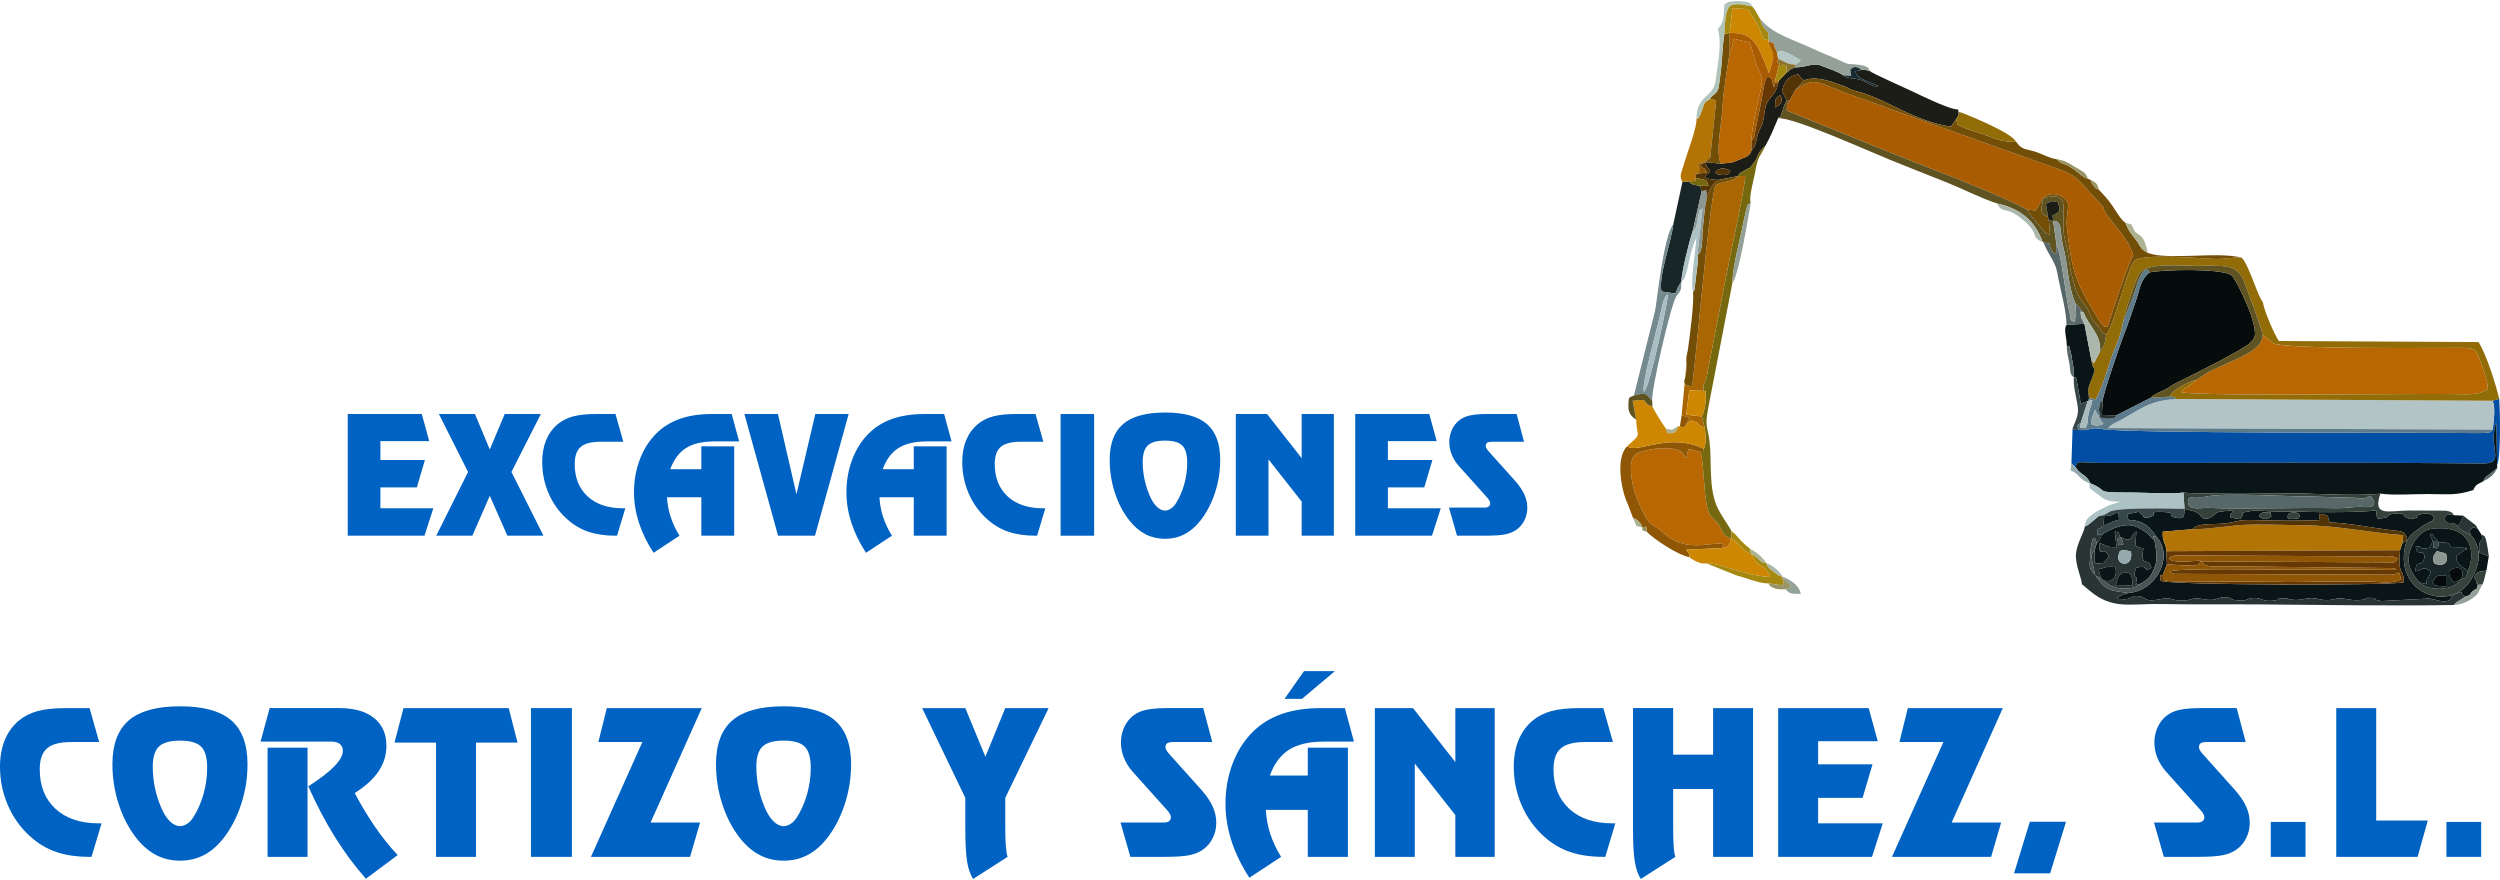 <?xml version="1.0" encoding="UTF-8"?>
<!DOCTYPE svg PUBLIC "-//W3C//DTD SVG 1.1//EN" "http://www.w3.org/Graphics/SVG/1.1/DTD/svg11.dtd">
<!-- Creator: CorelDRAW X8 -->
<svg xmlns="http://www.w3.org/2000/svg" xml:space="preserve" width="250px" height="88px" version="1.1" style="shape-rendering:geometricPrecision; text-rendering:geometricPrecision; image-rendering:optimizeQuality; fill-rule:evenodd; clip-rule:evenodd"
viewBox="0 0 3121018 1095930"
 xmlns:xlink="http://www.w3.org/1999/xlink">
 <defs>
  <style type="text/css">
   <![CDATA[
    .fil2 {fill:#014EA4}
    .fil1 {fill:#060C0B}
    .fil4 {fill:#091516}
    .fil36 {fill:#182B32}
    .fil18 {fill:#192627}
    .fil9 {fill:#1C1D17}
    .fil13 {fill:#283534}
    .fil14 {fill:#35423B}
    .fil25 {fill:#374749}
    .fil26 {fill:#495554}
    .fil24 {fill:#533406}
    .fil19 {fill:#586869}
    .fil16 {fill:#5E7B8C}
    .fil17 {fill:#605322}
    .fil10 {fill:#663904}
    .fil11 {fill:#724E07}
    .fil15 {fill:#75680E}
    .fil22 {fill:#758A8F}
    .fil38 {fill:#8C722F}
    .fil27 {fill:#8D9791}
    .fil12 {fill:#8E5605}
    .fil6 {fill:#916C07}
    .fil23 {fill:#93A199}
    .fil34 {fill:#95AAAE}
    .fil37 {fill:#989466}
    .fil29 {fill:#A58810}
    .fil30 {fill:#A7BEC4}
    .fil35 {fill:#A8BBBA}
    .fil0 {fill:#A95C02}
    .fil8 {fill:#AA6602}
    .fil31 {fill:#ACB7AC}
    .fil33 {fill:#ADB292}
    .fil21 {fill:#ADC2C5}
    .fil7 {fill:#B17405}
    .fil28 {fill:#B1C4BA}
    .fil5 {fill:#B2C4C6}
    .fil32 {fill:#B6C8C5}
    .fil3 {fill:#B86702}
    .fil20 {fill:#CD8702}
    .fil39 {fill:#0062C3;fill-rule:nonzero}
   ]]>
  </style>
 </defs>
 <g id="Capa_x0020_1">
  <g id="_2149927155120">
   <path class="fil0" d="M2240783 111426l-6616 12802c-4712,6473 -3021,2845 -3540,12564l112703 45644c48472,20043 144313,55043 186614,77479l11465 1757c456,-600 846,-1442 1134,-1961l2056 -3719c3648,-6827 6255,-13314 15464,-14812 7919,-1288 19097,2835 21696,11841 1291,4483 -2768,16650 -1452,28470 5399,48335 8732,66200 34049,107100 11651,18819 10476,17177 16584,18532 375,-709 24165,-76522 32322,-89895 -7444,-21963 -20811,-33127 -32712,-50009 -10255,-14542 4621,-838 -17577,-23899 -16194,-16823 -16163,-23850 -45342,-34477 -9550,-3477 -19556,-6988 -29014,-10206l-179784 -64203c-20075,-8122 -39707,-13690 -58179,-21092 -34326,-13764 -36947,-17858 -59871,-1916z"/>
   <path class="fil1" d="M2625126 498453l-1249 18222 18198 460 42673 -21770c4961,-5097 11107,-6922 17745,-10153 7901,-3845 7140,-4947 15683,-9122 14833,-7251 84657,-41728 92228,-50548l2101 -2730c295,-386 814,-1151 1053,-1473 8936,-12094 -22605,-76227 -28271,-79451 -14374,-8182 -82127,-6982 -101876,-3158 -12135,9862 -11788,21212 -17300,36424 -4491,12385 -8985,27369 -14535,40961 -3758,9202 -26723,76191 -26450,82338z"/>
   <path class="fil2" d="M3111661 498969c4344,8792 1028,26660 372,36020 -4326,4863 -63,2186 -8111,4080 -242,56 -8522,302 -9213,295 -79746,-965 -441414,677 -471667,-5238 -14433,-2821 -13556,2849 -28495,1274 -7392,-376 -2803,1389 -7097,-2004l-1488 43743 5568 5382c509,-10013 4505,-5975 30225,-5926 156933,316 319609,-1144 475367,796 32183,400 9610,-17370 17998,-46886 4414,-15514 -4448,11774 1274,-3666l1000 52054c4915,-9041 3736,-67326 2715,-82352 -4957,1480 -3669,1224 -8448,2428z"/>
   <path class="fil3" d="M2742394 472771l-10413 8291c-4336,2575 -6494,2196 -8652,7504 41462,4996 273131,1435 339180,2039 8059,73 17163,617 25127,-60 10634,-909 10820,-3066 18254,-5747 -263,-11335 -5340,-24155 -9255,-34778 -5754,-15602 -6193,-16932 -24822,-17065 -27446,-200 -220003,2080 -234153,-5856l-8802 -7237c-376,-334 -968,-828 -1312,-1130l-2737 -2291c1239,15489 -23976,26646 -36719,32410 -9697,4389 -16475,7494 -25786,11620 -8638,3831 -13041,8308 -19910,12300z"/>
   <path class="fil4" d="M2591530 582521c6473,9760 12851,7946 18216,19555l-1751 -705c28681,11329 1414,12055 55081,12213 17237,52 47406,2203 62678,21 16563,1743 43553,694 61284,547 20756,-172 41287,495 61979,333 34449,-270 93396,4109 122618,435 16247,2312 41132,523 58734,537 26126,14 35466,2158 57376,-5010l-874 1432c4347,-8561 3719,-7273 13058,-12224 4435,-7897 1151,-3455 8350,-9209l7347 -5866c343,-1056 1301,-902 1964,-1330l-196 -4357 -1000 -52054c-5722,15440 3140,-11848 -1274,3666 -8388,29516 14185,47286 -17998,46886 -155758,-1940 -318434,-480 -475367,-796 -25720,-49 -29716,-4087 -30225,5926z"/>
   <path class="fil5" d="M3112033 534989c656,-9360 3972,-27228 -372,-36020l-395647 -2218c-29067,2168 -38209,8634 -65270,24506 -5666,3323 -15447,6761 -18843,11820l480132 1912z"/>
   <path class="fil4" d="M2999326 676145l-3157 9438c-277,8943 -1600,16387 81,22127 2666,9118 5080,7108 4357,18107 -22440,4010 -292532,3505 -303433,-2151 -687,-13012 -105,-4424 2870,-7581l5143 -12729 -712 -16573c-63,-9540 -5697,-12315 -4399,-24422l36848 -3003c6933,-8021 23482,-5677 38733,-7059 15605,-1414 16658,-4958 36613,-4368 25790,765 57064,1210 82661,112 197,-389 116,-1091 176,-1291l712 -2537c1547,-2726 -5294,-5529 5452,-3164 8592,1891 2845,3154 7434,9774 24517,902 53478,7017 80026,10150 4379,519 10659,533 13356,4150 7238,9701 -1410,9978 -2761,11020zm-136504 -29604c-9763,309 -5792,-2287 -6950,-3245 397,-3122 2737,-4719 6873,-4873 9192,-337 8034,4754 8143,4873 -1147,691 1453,2940 -8066,3245zm-27091 -3245c-3884,2607 -8098,5768 -15511,0 344,-2996 3586,-5206 8199,-5154 10076,113 4109,-473 7312,5154zm-144107 24818c23899,25145 -863,69715 -35463,70803 -10363,6378 9105,-3922 -5083,1733l-8126 3680c5312,3583 -1042,1425 6484,2288 10914,1249 11051,-4919 19363,-3866 12132,1533 6651,8230 28291,3926 15405,-3067 11943,1550 25678,1806 14616,271 11679,-4778 28113,-1775 18285,3344 16994,-3764 28940,-2277 11894,1481 -530,2453 14174,3768 10616,951 9897,-1698 16742,-2733 12665,-1915 12514,4831 26580,3119 12265,-1494 887,-2179 11917,-2919 7852,-526 6593,1618 15820,1951 11013,403 17033,-4077 27614,-1467 15704,3874 18665,172 28043,-505 5139,-375 15987,3396 26442,2035 9947,-1298 2102,-2926 11939,-2642 10753,305 920,2189 13981,4024l59376 -3175c6424,491 18773,6214 25204,2000 9213,-6031 -5715,-2544 8010,-7803 14788,-5666 589,-870 12798,3091 6863,-1719 3182,-1449 8463,-6399 5753,-5396 4010,1498 6490,-8140 -2824,-14001 2102,11045 -2719,-6255 -463,-1656 -3179,-1554 42,-6711 2596,-4161 5800,-2614 13420,-5067l2866 -17626c-6006,-2175 -5003,-1178 -11876,-4676 -1596,-23152 6694,-9020 2639,-22324 -464,-670 -4849,-7673 -4898,-7733 -8255,-933 -3003,-3080 -7684,821 -5788,4828 -2396,-1147 -999,7256 15524,16615 11921,39858 -1548,59214 -25158,36161 -89347,15202 -81015,-39802 2344,-15476 7234,-20314 25365,-31800 12196,-7726 8677,-2148 11852,-10055 -5642,-3161 -5161,-5537 -15055,-3586 -15359,3024 3660,3007 -14096,6452 -14546,-3708 -3793,-8743 -20542,-6799 -15009,1740 -228,4761 -20776,6245 -2021,-3214 -934,-3316 -1516,-6144 -565,-2733 554,-1803 -782,-4308 -13820,2684 -73894,2670 -89527,1825 -16332,-881 -30316,221 -45967,-734 -7750,-470 -14977,-1389 -21566,-17 -19124,3971 -2102,-1228 -12858,9904l-11434 -1884c-1807,-6021 -1207,-723 3617,-9280 -27628,2761 -17493,2070 -26562,7810 -463,291 -982,719 -1456,972 -10985,5806 -12840,-2442 -14574,-3716 -6413,-4708 -9434,-4147 -18615,-6715 -337,8350 98,13385 -10476,11157 -14535,-3066 3428,-6336 -16840,-7266 -21033,-965 -3470,3733 -16760,6627 -8441,1839 -6438,-1059 -7659,-1842l-5452 -5090c-14858,4505 -10833,-1039 -14570,5806 4329,8504 -1063,2547 11694,5621 11023,2659 17338,8455 24537,19197z"/>
   <path class="fil6" d="M2629270 416620c-516,7459 -2495,15767 -7519,20762l-7781 15055 -3126 -4435c1263,16013 7869,5010 417,23784 -5087,12802 -4992,12388 -3280,24221l8339 1109c6431,-10564 13129,-32154 17567,-46103 5199,-16346 14135,-32930 16373,-49409 1586,-10353 15869,-55499 21201,-62449 10255,-13371 54875,-8164 74255,-8557 41704,-842 48963,182 57903,24927 6837,18942 15868,42023 21190,60916l2737 2291c344,302 936,796 1312,1130l8802 7237c14150,7936 206707,5656 234153,5856 18629,133 19068,1463 24822,17065 3915,10623 8992,23443 9255,34778 -7434,2681 -7620,4838 -18254,5747 -7964,677 -17068,133 -25127,60 -66049,-604 -297718,2957 -339180,-2039 2158,-5308 4316,-4929 8652,-7504l10413 -8291c-9189,1684 -31797,13104 -33417,21002 10577,1217 4571,1214 7037,2978l395647 2218c4779,-1204 3491,-948 8448,-2428 -5066,-20440 -16275,-55906 -25902,-70855l-249284 -1320c-5915,-8774 -18237,-37346 -19963,-48485 -6922,-8533 -16749,-45090 -26222,-55415 -9567,-1312 -19015,1772 -32294,1463 -19731,-463 -95109,-7599 -102536,2971 -9529,13571 -26302,84591 -34638,91720z"/>
   <path class="fil3" d="M2149994 682899c9402,-1361 9006,-3702 10991,-12115 -11854,-3252 -9763,-10202 -17534,-19766 -8343,-10265 -9175,-5010 -13031,-23271 -3329,-15774 -3813,-56029 -7455,-64656 -8192,-1982 -6554,-2200 -14981,-3852 -1684,4431 -1435,6192 -2733,10929 -7178,-1986 1470,1396 -3817,-5161 -10213,-12676 -52706,-4838 -59723,898 -11546,9444 -3459,45847 5091,62786 2694,5336 4252,9732 6518,13742 7694,13620 13957,12929 20138,18851 27682,26502 52949,16093 75409,15872 2590,3066 4060,-4232 1127,5743z"/>
   <path class="fil7" d="M2736924 659358l-36848 3003c-1298,12107 4336,14882 4399,24422l291694 -1200 3157 -9438 899 -9332c-42929,-3326 -83093,-12329 -128249,-12515 -22271,-91 -46956,-1470 -68961,-449 -21022,976 -42921,5480 -66091,5509z"/>
   <path class="fil8" d="M2106865 437154l-7476 79858 10483 3589c-3758,3845 -1874,2014 -4224,6887 6034,-3929 3866,-5115 11304,-1908 7003,3013 -902,2764 11223,6872l-3610 -13917 -19566 -2165 3901 -30379 17865 621c-783,-13342 -323,-2684 3455,-15454l22752 -117829c3691,-20851 26485,-123692 25724,-135017l-9034 197c-6800,8283 -18651,5561 -27681,11356 -7565,9013 -26966,245699 -29843,251077 -14588,-2112 -8044,-5181 -6995,-19208 694,-9318 -709,-15423 1722,-24580z"/>
   <path class="fil9" d="M2141012 213895c4256,-4322 8947,-7374 19068,-2298 -28,56 0,7575 -13402,5158 -4897,-885 -3241,-1169 -5666,-2860zm75115 -81134c-113,-10708 -116,-11311 6199,-15430 4491,7641 944,11998 -6199,15430zm25063 -49942c-7651,2554 -3497,1126 -10486,6164l-9802 10209 -807 2372c-3197,13430 -4617,11971 -11241,20945 -5386,7287 -5179,11336 -6821,21791 -2080,13251 -3841,11416 -7272,21425 -2944,8589 -1334,13476 -8238,20756 -1930,7995 -9087,8676 -16465,12009 -10265,4638 -9732,3010 -21924,4456l-19145 -1821c3235,9192 -91,3357 6034,10472 -4038,8010 -2862,2421 -4406,5042 -3291,5599 -3070,-467 -481,4947l14129 1870 25397 -4947c3347,-5473 2077,-3119 8574,-7136 6782,-4189 4838,-821 10360,-8070 8031,-10535 3484,-12191 15416,-22720 6677,-11963 9876,-20222 15781,-34213 372,-590 951,-2123 1140,-1748 2235,4340 4631,-14030 9781,-20394l-6027 -11370c2161,-11697 7817,-19574 20594,-21423 25,35 1740,2916 2091,3333 288,341 1021,1070 1291,1369l3495 2957c15293,-6490 35992,2238 48535,6673 8181,2887 3982,2196 11142,4992 4835,1888 7354,2011 12655,3674 35024,10981 66294,35754 111324,42434 365,-488 635,-1260 821,-1628l8350 -12416c1147,-6421 -1986,-2204 3884,-3586 -9918,-1526 -793,1060 -4849,-4091 -8329,1144 -47419,-17935 -56488,-22345 -6845,-3329 -51173,-22881 -52735,-25190 -10339,-2733 -4304,-1870 -11082,-1512l-7284 1491c783,10188 20258,13714 28657,18381 -6361,2326 -13027,-4239 -20075,-6803 -10157,-3698 -12269,-1375 -20682,-4393 -463,-165 -1404,-210 -1730,-1017 -340,-839 -1186,-730 -1765,-1123 -4097,-3747 -20769,-9469 -27789,-12146 -9631,-3670 -17746,2263 -31857,2330z"/>
   <path class="fil10" d="M2705187 703356l33793 1614c9662,-3200 2333,1680 9020,-6255 -11272,-232 -32589,4034 -40497,-2604 3979,-3501 1070,-2228 8283,-4090l243419 1182c6848,189 11865,-162 18419,-267 6918,-116 10570,-45 15703,3175 -5312,6607 -2863,4523 -13255,4628l-232047 -1242c5487,5648 -221,2368 7883,5501 347,133 5649,891 6003,916 3157,217 12311,-151 15928,-263l208703 2203c5196,1498 2182,21 5445,2375 -47454,-758 -95182,-228 -142970,-417 -17423,-71 -133325,-2162 -140062,2371 2786,2523 -77,1207 5053,2870l272492 1046c11093,-1344 6199,-7386 11405,5269 -10949,6799 -25256,3768 -38700,3344 -12813,-404 -25917,133 -39024,-46 -24710,-330 -52043,1200 -75753,347l-133494 -698c-10157,-944 -11083,-916 -10890,-8230 -2975,3157 -3557,-5431 -2870,7581 10901,5656 280993,6161 303433,2151 723,-10999 -1691,-8989 -4357,-18107 -1681,-5740 -358,-13184 -81,-22127l-291694 1200 712 16573z"/>
   <path class="fil11" d="M2252158 99094l-11375 12332c22924,-15942 25545,-11848 59871,1916 18472,7402 38104,12970 58179,21092l179784 64203c9458,3218 19464,6729 29014,10206 29179,10627 29148,17654 45342,34477 22198,23061 7322,9357 17577,23899 11901,16882 25268,28046 32712,50009 -8157,13373 -31947,89186 -32322,89895 -6108,-1355 -4933,287 -16584,-18532 -25317,-40900 -28650,-58765 -34049,-107100 -1316,-11820 2743,-23987 1452,-28470 -2599,-9006 -13777,-13129 -21696,-11841 -9209,1498 -11816,7985 -15464,14812l-2056 3719c-288,519 -678,1361 -1134,1961l-11465 -1757 3593 4978c1859,2610 1554,2340 3087,4340l15868 18938c6975,5045 -10363,-2533 6800,3628l-1555 -18538 -1000 -3933c-8942,-3028 -9549,-6207 -5890,-23163 31737,-9195 24488,9498 25004,34340 319,15423 2579,17532 5101,29530l4154 27060c6119,22938 6007,27661 18728,43834 7154,9094 2319,10301 12658,21731l2165 2273c291,351 716,860 1000,1221 4943,6298 2687,6708 9613,10466 8336,-7129 25109,-78149 34638,-91720 7427,-10570 82805,-3434 102536,-2971 13279,309 22727,-2775 32294,-1463 -29052,-8255 -92333,3487 -117306,-6024 -10553,-5866 -7588,-6656 -15107,-16598 -5575,-7371 -9729,-11820 -12795,-21036 -6154,-3972 -11262,-13918 -16265,-21131 -6922,-9982 -11591,-14051 -16836,-20037 -4747,-3017 -1555,1165 -6417,-4806 -5010,-6157 -979,-1004 -4049,-7627l-3319 -1285c-8715,-3262 -11009,-7507 -18966,-12868 -12697,-8554 -11851,-3253 -20219,-11666 -9290,-1273 -16317,-5894 -25537,-8946 -13939,-4610 -17283,-2154 -24836,-12620 -18328,-400 -23194,-2617 -38750,-8676 -12581,-4905 -23675,-6255 -34856,-13430 -1049,-8160 -2228,-754 1505,-10893l-8350 12416c-186,368 -456,1140 -821,1628 -45030,-6680 -76300,-31453 -111324,-42434 -5301,-1663 -7820,-1786 -12655,-3674 -7160,-2796 -2961,-2105 -11142,-4992 -12543,-4435 -33242,-13163 -48535,-6673z"/>
   <path class="fil12" d="M2705187 703356l-5143 12729c-193,7314 733,7286 10890,8230l133494 698c23710,853 51043,-677 75753,-347 13107,179 26211,-358 39024,46 13444,424 27751,3455 38700,-3344 -5206,-12655 -312,-6613 -11405,-5269l-272492 -1046c-5130,-1663 -2267,-347 -5053,-2870 6737,-4533 122639,-2442 140062,-2371 47788,189 95516,-341 142970,417 -3263,-2354 -249,-877 -5445,-2375l-208703 -2203c-3617,112 -12771,480 -15928,263 -354,-25 -5656,-783 -6003,-916 -8104,-3133 -2396,147 -7883,-5501l232047 1242c10392,-105 7943,1979 13255,-4628 -5133,-3220 -8785,-3291 -15703,-3175 -6554,105 -11571,456 -18419,267l-243419 -1182c-7213,1862 -4304,589 -8283,4090 7908,6638 29225,2372 40497,2604 -6687,7935 642,3055 -9020,6255l-33793 -1614z"/>
   <path class="fil3" d="M2159498 63484c-2526,15791 -8403,51819 -8831,65368 -680,21608 -9350,58060 -2533,74094 12192,-1446 11659,182 21924,-4456 7378,-3333 14535,-4014 16465,-12009l165 -12090c-961,-11497 8402,-51089 11634,-64435 3441,-14219 -1267,-19503 -5516,-30112 -2757,-6901 -5648,-20759 -8244,-28074l-20138 -4754c-1277,5034 -1484,11528 -4926,16468z"/>
   <path class="fil13" d="M2602606 656060c-189,5767 -9778,21215 -10901,33294 -1378,14865 7922,32782 7108,38427l10501 8799c28821,23531 48847,15399 90492,16192 41192,785 82706,122 123961,473 78125,674 167009,2000 239710,712 2786,-2954 337,-1364 4522,-4245 485,-336 1102,-582 1614,-894l8848 -5642c-12209,-3961 1990,-8757 -12798,-3091 -13725,5259 1203,1772 -8010,7803 -6431,4214 -18780,-1509 -25204,-2000l-59376 3175c-13061,-1835 -3228,-3719 -13981,-4024 -9837,-284 -1992,1344 -11939,2642 -10455,1361 -21303,-2410 -26442,-2035 -9378,677 -12339,4379 -28043,505 -10581,-2610 -16601,1870 -27614,1467 -9227,-333 -7968,-2477 -15820,-1951 -11030,740 348,1425 -11917,2919 -14066,1712 -13915,-5034 -26580,-3119 -6845,1035 -6126,3684 -16742,2733 -14704,-1315 -2280,-2287 -14174,-3768 -11946,-1487 -10655,5621 -28940,2277 -16434,-3003 -13497,2046 -28113,1775 -13735,-256 -10273,-4873 -25678,-1806 -21640,4304 -16159,-2393 -28291,-3926 -8312,-1053 -8449,5115 -19363,3866 -7526,-863 -1172,1295 -6484,-2288l8126 -3680c14188,-5655 -5280,4645 5083,-1733 -14879,-2505 -24965,-1526 -34855,-14686 -15525,-20654 -12378,-12851 -11813,-34768 165,-6498 4122,-31161 8066,-12434 3080,-3006 968,32 3792,-4494 49,-77 1986,-5150 2165,-5655 -5677,-5540 -4371,8086 -4810,-7498 9343,-4084 2512,-509 5441,-4147l1527 828 1403 -14388c-7711,663 -6255,874 -12546,5877 -526,421 -4901,4080 -5122,4241 -5856,4267 -130,906 -6803,4267z"/>
   <path class="fil14" d="M3080672 711534c-1625,9006 -2256,8403 -8592,10406 -7512,14219 -40585,15630 -51819,3849 -7838,-10455 -17458,-20717 -11451,-39901 3511,-11206 13759,-25296 26439,-26937 52538,-6800 55302,32175 45423,52583zm-327293 -92779c23081,-5462 99101,-193 130087,-267l57986 1699c18717,3494 15697,-7701 20914,1634 7244,12953 -12613,9480 -16262,9536 -10690,169 -18727,2060 -30526,1754 -41129,-1059 -123593,1425 -156098,-350 -10613,-579 -24812,3157 -27296,-4228 -4652,-13827 12245,-7659 21195,-9778zm-26229 15149c9181,2568 12202,2007 18615,6715 1734,1274 3589,9522 14574,3716 474,-253 993,-681 1456,-972 9069,-5740 -1066,-5049 26562,-7810 -4824,8557 -5424,3259 -3617,9280l11434 1884c10756,-11132 -6266,-5933 12858,-9904 6589,-1372 13816,-453 21566,17 15651,955 29635,-147 45967,734 15633,845 75707,859 89527,-1825 1336,2505 217,1575 782,4308 582,2828 -505,2930 1516,6144 20548,-1484 5767,-4505 20776,-6245 16749,-1944 5996,3091 20542,6799 17756,-3445 -1263,-3428 14096,-6452 9894,-1951 9413,425 15055,3586 -3175,7907 344,2329 -11852,10055 -18131,11486 -23021,16324 -25365,31800 -8332,55004 55857,75963 81015,39802 13469,-19356 17072,-42599 1548,-59214 -9620,-5249 -9150,-2863 -17097,-11669 -6353,-6950 -10455,1849 -16033,-8596 5406,-6831 1652,-5876 12272,-4210 -1354,-2056 -968,-4189 -10048,-5669l-45886 -218c-25544,197 -45851,8448 -35778,-21040 -29222,3674 -88169,-705 -122618,-435 -20692,162 -41223,-505 -61979,-333 -17731,147 -44721,1196 -61284,-547l1396 20299z"/>
   <path class="fil15" d="M2169662 218509l9034 -197c761,11325 -22033,114166 -25724,135017l-22752 117829c-3778,12770 -4238,2112 -3455,15454 3852,1607 1733,-5620 2796,7333 126,1540 -333,7325 -565,9034 -607,4501 -2333,12212 -4431,15556l3610 13917c751,4039 1228,9834 1126,14427 -77,3635 49,3021 -586,6497 -1312,7186 -452,2916 -2003,5410 -2828,5901 7055,3407 -3747,4305 3642,8627 4126,48882 7455,64656 3856,18261 4688,13006 13031,23271 7771,9564 5680,16514 17534,19766 874,-3298 1014,-3220 737,-8700 -3417,-7119 -11213,-16890 -17019,-28464 -12290,-24492 -7368,-59007 -10508,-83910 -2529,-20103 -6230,-17822 -1568,-42027l30151 -156024c491,-23598 10097,-54755 14135,-77746l3926 -16966c3267,-6119 -2463,-702 4747,-4754 -2473,-7442 3459,-27246 5259,-37224 4228,-23380 5217,-17774 13167,-34386 -11932,10529 -7385,12185 -15416,22720 -5522,7249 -3578,3881 -10360,8070 -6497,4017 -5227,1663 -8574,7136z"/>
   <path class="fil16" d="M2650260 401604c-2238,16479 -11174,33063 -16373,49409 -4438,13949 -11136,35539 -17567,46103l-8339 -1109 -1632 3372 5810 -1424c-1175,7360 -3662,11272 -4992,18250 -1716,8999 88,10564 -3775,16995 -8775,-1326 -6143,2143 -5803,-6505 -4919,2688 -4347,1737 -3042,8705 14939,1575 14062,-4095 28495,-1274 30253,5915 391921,4273 471667,5238 691,7 8971,-239 9213,-295 8048,-1894 3785,783 8111,-4080l-480132 -1912c3396,-5059 13177,-8497 18843,-11820 27061,-15872 36203,-22338 65270,-24506 -2466,-1764 3540,-1761 -7037,-2978l-24229 1592 -42673 21770c-1978,1403 2477,3950 -10932,4263 -4789,108 -6806,-1116 -11500,-2295l6315 8711c-6512,2011 -7189,3305 -14644,769 -1390,-7663 1912,-12206 4196,-18317 4596,8599 -270,3322 6234,8185 -947,-4691 -1919,-6831 -1003,-11925 1617,-8989 3056,-6515 4385,-8073 -273,-6147 22692,-73136 26450,-82338 5550,-13592 10044,-28576 14535,-40961 5512,-15212 5165,-26562 17300,-36424 -84,-91 -3249,-11574 -12402,6807 -2396,4813 -4242,12588 -6385,18710l-14364 37357z"/>
   <path class="fil17" d="M2219793 146370c16858,-2488 116485,42553 138314,51236 23187,9227 44209,17910 69042,27593 22443,8754 44356,20405 66069,27509 29997,6659 47072,21886 56966,48195l968 449 7715 1368c737,4326 -414,2579 1702,6537 3971,7416 2434,4010 6350,6599l238 -12964 -4013 -28404 -5407 -1227 1555 18538c-17163,-6161 175,1417 -6800,-3628l-15868 -18938c-1533,-2000 -1228,-1730 -3087,-4340l-3593 -4978c-42301,-22436 -138142,-57436 -186614,-77479l-112703 -45644c519,-9719 -1172,-6091 3540,-12564l-3453 0c-5150,6364 -7546,24734 -9781,20394 -189,-375 -768,1158 -1140,1748z"/>
   <path class="fil18" d="M2089029 278200c-2242,21507 -19146,66417 -14788,84328l17236 2596c2256,-4059 1695,-4582 3088,-7648l4498 -7301c-274,-9515 10048,-51363 14051,-62811l11349 -50173 -2024 -6554c-1239,-263 -7357,-1252 -7522,-1308 -6627,-2281 -3393,-1477 -6143,-4256l-8417 803 -11328 52324z"/>
   <path class="fil19" d="M2753379 618755c-8950,2119 -25847,-4049 -21195,9778 2484,7385 16683,3649 27296,4228 32505,1775 114969,-709 156098,350 11799,306 19836,-1585 30526,-1754 3649,-56 23506,3417 16262,-9536 -5217,-9335 -2197,1860 -20914,-1634l-57986 -1699c-30986,74 -107006,-5195 -130087,267z"/>
   <path class="fil12" d="M2031284 555822c-15149,15251 -6687,56516 540,71413l6866 18036c6894,3968 790,-1399 7210,4810 2673,2586 2828,3000 4179,7063l5017 -1046 670 6414c8848,9076 38385,29109 53776,31842 -1747,-7421 -245,-2930 -4512,-9491l44964 -1964c2933,-9975 1463,-2677 -1127,-5743 -22460,221 -47727,10630 -75409,-15872 -6181,-5922 -12444,-5231 -20138,-18851 -2266,-4010 -3824,-8406 -6518,-13742 -8550,-16939 -16637,-53342 -5091,-62786 7017,-5736 49510,-13574 59723,-898 5287,6557 -3361,3175 3817,5161 1298,-4737 1049,-6498 2733,-10929 8427,1652 6789,1870 14981,3852 10802,-898 919,1596 3747,-4305 -40627,-19597 -77721,3291 -91937,-1477l-3491 -1487z"/>
   <path class="fil20" d="M2042651 522615c362,23815 8656,15016 -11367,33207l3491 1487c14216,4768 51310,-18120 91937,1477 1551,-2494 691,1776 2003,-5410 635,-3476 509,-2862 586,-6497 102,-4593 -375,-10388 -1126,-14427 -12125,-4108 -4220,-3859 -11223,-6872 -7438,-3207 -5270,-2021 -11304,1908 -2846,4179 -2498,5400 -8487,3530l-2151 -327c-3017,8020 -3782,8926 -13353,8736l-1820 -5610c-2211,-2564 -14750,-22180 -16942,-27674 -15153,-4722 -1765,-10595 -24682,-7157l4438 23629z"/>
   <path class="fil17" d="M2650260 401604l14364 -37357c2143,-6122 3989,-13897 6385,-18710 9153,-18381 12318,-6898 12402,-6807 19749,-3824 87502,-5024 101876,3158 5666,3224 37207,67357 28271,79451 -239,322 -758,1087 -1053,1473l-2101 2730c-7571,8820 -77395,43297 -92228,50548 -8543,4175 -7782,5277 -15683,9122 -6638,3231 -12784,5056 -17745,10153l24229 -1592c1620,-7898 24228,-19318 33417,-21002 6869,-3992 11272,-8469 19910,-12300 9311,-4126 16089,-7231 25786,-11620 12743,-5764 37958,-16921 36719,-32410 -5322,-18893 -14353,-41974 -21190,-60916 -8940,-24745 -16199,-25769 -57903,-24927 -19380,393 -64000,-4814 -74255,8557 -5332,6950 -19615,52096 -21201,62449z"/>
   <path class="fil11" d="M2144265 223456c-12462,10321 -13915,25144 -14160,25772 -1565,3982 -3375,27576 -4312,33856 -1351,9101 1052,29828 -6754,33958 1884,7336 -586,14482 -1203,23046l-2407 20036c-154,464 -782,2032 -909,1709 -122,-319 -603,1137 -1006,1635 1873,9830 -4484,60393 -6649,73686 -2431,9157 -1028,15262 -1722,24580 -1049,14027 -7593,17096 6995,19208 2877,-5378 22278,-242064 29843,-251077 9030,-5795 20881,-3073 27681,-11356l-25397 4947z"/>
   <path class="fil21" d="M2602606 656060c6673,-3361 947,0 6803,-4267 221,-161 4596,-3820 5122,-4241 6291,-5003 4835,-5214 12546,-5877 358,-431 1098,-1480 1312,-1056l5838 -3413c12616,-5375 78767,-3596 92923,-3302l-1396 -20299c-15272,2182 -45441,31 -62678,-21 -53667,-158 -26400,-884 -55081,-12213 2003,10024 -2912,3572 15139,17619 6816,5305 12840,6017 23744,6066l-13798 4256c-1989,863 -8968,4385 -12318,6132 -618,323 -2393,1249 -2958,1618 -13574,8858 -14145,11262 -15198,18998z"/>
   <path class="fil22" d="M2052454 487686c-4351,-5452 15756,-76466 19598,-93464 3340,-14784 4353,-24902 10244,-28091 1172,2508 -22931,117713 -29842,121555zm-12665 4690c18099,-5483 16201,709 22790,6603 -1207,-14016 23334,-120092 30000,-130073 5487,-8224 6196,-5817 6484,-18731l-4498 7301c-1393,3066 -832,3589 -3088,7648l-17236 -2596c-4358,-17911 12546,-62821 14788,-84328 -12662,16563 -20826,99908 -22731,107865l-26509 106311z"/>
   <path class="fil7" d="M2117885 147604c358,11599 -11876,42326 -16486,58587 -2347,8276 -5382,12514 -1042,19685l8417 -803c13619,-1495 4978,2600 8381,-4277 -677,-8308 -1533,-2403 2126,-5259 3617,-9378 2053,-2694 299,-12602 3873,-880 5662,-1294 8093,-2428 6066,-2831 3333,-1010 7407,-5311l7416 -70842c-572,-298 -1386,-1164 -1561,-698 -161,435 -1144,-536 -1358,-610 -189,-63 -1021,-400 -1238,-463 -1561,-456 -1846,-56 -3477,-432 -7599,4698 -6568,3933 -9795,12985 -488,1371 -1744,5353 -2432,6641 -4445,8283 -579,1979 -4750,5827z"/>
   <path class="fil4" d="M3020261 725789l8813 2049c1045,-13076 1417,-2148 5575,-15655 -11929,-8357 -8462,-1344 -19107,-417 544,-17079 7705,-1828 11364,-17953 -1698,-11107 -9097,948 -11108,-12647 10841,-1663 1972,4564 16869,1406 7409,-11230 2413,-8441 1245,-17271 5557,1052 -558,-1488 10560,10034 3989,979 5838,31 7147,301 16170,3309 -5266,6789 22815,6158 5417,-120 109,-1569 4364,536 -2701,8108 6708,-5332 -3399,3905 -450,411 -2190,1621 -2705,2116 -1197,1151 -14023,4719 761,17773 144,127 2656,1800 3652,2551l3565 2859c9879,-20408 7115,-59383 -45423,-52583 -12680,1641 -22928,15731 -26439,26937 -6007,19184 3613,29446 11451,39901z"/>
   <path class="fil23" d="M2207991 48552l-130 2144c9592,1807 6308,4449 6989,5484 52,73 1564,3319 1564,3319 2449,4827 -950,1361 2477,5150 4456,-7143 23969,6529 29165,9592l-6866 5087 0 3491c14111,-67 22226,-6000 31857,-2330 7020,2677 23692,8399 27789,12146l10203 944c-597,-8862 -2691,-7062 1733,-10097 5238,-3589 10925,2603 10943,2617 6778,-358 743,-1221 11082,1512 -2536,-2792 200,-6887 -18352,-8539 -12651,-1126 -7838,414 -19243,-4824 -12441,-5715 -22678,-9357 -35038,-15258 -20798,-9929 -48721,-17447 -63762,-35649 -294,-354 -807,-1038 -1273,-1498 3045,10953 4403,11188 10297,17542l565 9167z"/>
   <path class="fil20" d="M2149994 682899l-44964 1964c4267,6561 2765,2070 4512,9491 2523,2256 -1666,-421 4003,2999 1354,818 2024,1347 4540,2411 5933,2505 6052,2575 12427,2280 18826,-639 41777,14328 79524,17019 -7154,-18514 -16745,-10044 -22538,-28600l155 958c-16209,-7098 -16335,-16041 -26668,-20637 -1985,8413 -1589,10754 -10991,12115z"/>
   <path class="fil4" d="M2623516 666880c-179,505 -2116,5578 -2165,5655 -2824,4526 -712,1488 -3792,4494l-2758 8571 119 14953c5140,2203 -6132,1975 6712,1323 6771,-344 3800,-285 11290,-8063 -7971,-16949 -12900,5361 -11672,-17001 11654,3196 5160,4792 21106,5010l-2235 -19742c7596,2368 4014,260 6659,8550l663 -1838c15111,9539 11851,-2526 19651,-6729l-1397 17973c1326,747 839,747 4561,1937 4308,1382 2035,305 5550,1157 -3968,27239 6814,8715 9961,24489 -11722,6676 -1719,-4919 -18939,-28 -6353,16173 3863,6915 -291,18370 3207,2796 -6322,4974 5579,1406 9791,-5645 12661,-7960 17654,-20155 4904,-11992 1186,-23906 -92,-34474 -7199,-4767 -4950,-6283 -14117,-11844 -5621,-3413 -9561,-5852 -17111,-6546 -10525,-965 -27916,6262 -34936,12532z"/>
   <path class="fil4" d="M2580149 429755c5364,6157 814,-6529 5315,9690 368,1323 1200,7386 1509,9164 1515,8712 2512,12059 2042,20970 2312,1933 2298,-6010 5431,14686 1157,7648 2547,10904 2831,18328l9072 -3214 1632 -3372c-1712,-11833 -1807,-11419 3280,-24221 7452,-18774 846,-7771 -417,-23784l-8677 -45219 -22274 1582c-4091,4610 428,17118 256,25390z"/>
   <path class="fil13" d="M2662515 729708l-21601 189c2894,-7522 3266,-15104 10830,-16191 10880,-1561 9694,7146 10771,16002zm-16517 -41494c94,-53 -790,-4968 14279,-1137 3957,22805 -22808,17805 -14279,1137zm-31197 -2614c-8462,7427 49,17125 81,31165l7774 3558 -2775 -11143c10427,-2123 8929,-3701 21008,-2652 271,3641 3256,13458 -6497,16682 -4582,1512 396,1028 -7326,446 11290,13742 39280,11283 45052,3711 -11901,3568 -2372,1390 -5579,-1406 4154,-11455 -6062,-2197 291,-18370 17220,-4891 7217,6704 18939,28 -3147,-15774 -13929,2750 -9961,-24489 -3515,-852 -1242,225 -5550,-1157 -3722,-1190 -3235,-1190 -4561,-1937l1397 -17973c-7800,4203 -4540,16268 -19651,6729 3151,6504 2165,3697 3298,9514l-6027 1091c-572,-4164 -2940,-10591 2066,-8767 -2645,-8290 937,-6182 -6659,-8550l2235 19742c-15946,-218 -9452,-1814 -21106,-5010 -1228,22362 3701,52 11672,17001 -7490,7778 -4519,7719 -11290,8063 -12844,652 -1572,880 -6712,-1323l-119 -14953z"/>
   <path class="fil18" d="M3036680 725961c4196,-8207 5719,-9743 16960,-8926l-11 13988c-17082,-1526 -12385,-852 -16949,-5062zm35400 -4021l-8631 3989c-3438,-5013 -11886,-13942 -239,-17770 10066,-3312 13992,5291 8870,13781zm-33495 -20310c-1845,-7932 -1049,-8445 3410,-14939l11329 2863c5589,12578 -5256,17472 -14739,12076zm5887 -26295c-768,7904 1190,2066 -2628,8027 -6511,-3158 -2947,3389 -4378,-5621 3175,-3034 -3498,-3083 7006,-2406zm-24211 50454c11234,11781 44307,10370 51819,-3849 6336,-2003 6967,-1400 8592,-10406l-3565 -2859c-996,-751 -3508,-2424 -3652,-2551 -14784,-13054 -1958,-16622 -761,-17773 515,-495 2255,-1705 2705,-2116 10107,-9237 698,4203 3399,-3905 -4255,-2105 1053,-656 -4364,-536 -28081,631 -6645,-2849 -22815,-6158 -1309,-270 -3158,678 -7147,-301 -11118,-11522 -5003,-8982 -10560,-10034 1168,8830 6164,6041 -1245,17271 -14897,3158 -6028,-3069 -16869,-1406 2011,13595 9410,1540 11108,12647 -3659,16125 -10820,874 -11364,17953 10645,-927 7178,-7940 19107,417 -4158,13507 -4530,2579 -5575,15655l-8813 -2049z"/>
   <path class="fil20" d="M2159396 39687c31383,-372 35400,16359 49156,50584 274,-800 4922,-17265 5031,-18876 495,-7339 -2077,-9412 -3989,-14679 -1624,-4480 -1028,-410 -1733,-6020l130 -2144c-11055,0 -5154,-3203 -15185,-21173 -2396,-4290 -10886,-16710 -10381,-17278l-19713 -1313 -3316 30899z"/>
   <path class="fil24" d="M2736924 659358c23170,-29 45069,-4533 66091,-5509 22005,-1021 46690,358 68961,449 45156,186 85320,9189 128249,12515l-899 9332c1351,-1042 9999,-1319 2761,-11020 -2697,-3617 -8977,-3631 -13356,-4150 -26548,-3133 -55509,-9248 -80026,-10150 -4589,-6620 1158,-7883 -7434,-9774 -10746,-2365 -3905,438 -5452,3164l-712 2537c-60,200 21,902 -176,1291 -25597,1098 -56871,653 -82661,-112 -19955,-590 -21008,2954 -36613,4368 -15251,1382 -31800,-962 -38733,7059z"/>
   <path class="fil11" d="M2152762 41164c-2495,13816 -2631,31712 -4417,46089 -397,3193 -2361,19746 -3253,22345 -2526,7347 -7237,6663 -10230,12553 1631,376 1916,-24 3477,432 217,63 1049,400 1238,463 214,74 1197,1045 1358,610 175,-466 989,400 1561,698l-7416 70842 -6091 5929 19145 1821c-6817,-16034 1853,-52486 2533,-74094 428,-13549 6305,-49577 8831,-65368l-102 -23797 -6634 1477z"/>
   <path class="fil17" d="M2556737 269328l-2613 -16213c9918,-4613 5083,-3248 14637,-2157 3761,10269 3817,12493 -6350,16556l733 6974c9953,-498 9251,10063 10364,19812 1256,10992 4108,18223 5606,28053 2631,17230 4919,39589 11651,54587l10497 11929c5151,14808 22507,28270 20489,48513 5024,-4995 7003,-13303 7519,-20762 -6926,-3758 -4670,-4168 -9613,-10466 -284,-361 -709,-870 -1000,-1221l-2165 -2273c-10339,-11430 -5504,-12637 -12658,-21731 -12721,-16173 -12609,-20896 -18728,-43834l-4154 -27060c-2522,-11998 -4782,-14107 -5101,-29530 -516,-24842 6733,-43535 -25004,-34340 -3659,16956 -3052,20135 5890,23163z"/>
   <path class="fil0" d="M2159498 63484c3442,-4940 3649,-11434 4926,-16468l20138 4754c2596,7315 5487,21173 8244,28074 4249,10609 8957,15893 5516,30112 -3232,13346 -12595,52938 -11634,64435 4712,-5305 2259,-1526 4227,-10052l7621 -38048c4069,-18959 4413,-37645 12247,-29944 3225,3165 1018,6027 3968,11585 2884,-12673 -1087,-1597 5344,-6368l807 -2372c-71,32 -4119,737 -5467,2119l5410 -21334 713 -2642c-4845,0 -2979,800 -1727,-5203 -796,-4694 -578,-4003 -940,-7483 -3427,-3789 -28,-323 -2477,-5150 0,0 -1512,-3246 -1564,-3319 -681,-1035 2603,-3677 -6989,-5484 705,5610 109,1540 1733,6020 1912,5267 4484,7340 3989,14679 -109,1611 -4757,18076 -5031,18876 -13756,-34225 -17773,-50956 -49156,-50584l102 23797z"/>
   <path class="fil25" d="M2627077 641675c11230,1962 7322,-649 17591,-3206 491,12963 3175,7213 -6652,11188 -5291,2140 -8785,4266 -13869,5578 -2929,3638 3902,63 -5441,4147 439,15584 -867,1958 4810,7498 7020,-6270 24411,-13497 34936,-12532 7550,694 11490,3133 17111,6546 9167,5561 6918,7077 14117,11844 -3539,-8816 -2231,-2483 1944,-4624 -7199,-10742 -13514,-16538 -24537,-19197 -12757,-3074 -7365,2883 -11694,-5621 3737,-6845 -288,-1301 14570,-5806l5452 5090c1221,783 -782,3681 7659,1842 13290,-2894 -4273,-7592 16760,-6627 20268,930 2305,4200 16840,7266 10574,2228 10139,-2807 10476,-11157 -14156,-294 -80307,-2073 -92923,3302l-5838 3413c-214,-424 -954,625 -1312,1056z"/>
   <path class="fil6" d="M2444985 142823c-3733,10139 -2554,2733 -1505,10893 11181,7175 22275,8525 34856,13430 15556,6059 20422,8276 38750,8676 -6305,-11609 -53619,-30642 -68217,-36585 -5870,1382 -2737,-2835 -3884,3586z"/>
   <path class="fil26" d="M2689680 672738c1278,10568 4996,22482 92,34474 -4993,12195 -7863,14510 -17654,20155 -5772,7572 -33762,10031 -45052,-3711l-4410 -3333 -7774 -3558c-32,-14040 -8543,-23738 -81,-31165l2758 -8571c-3944,-18727 -7901,5936 -8066,12434 -565,21917 -3712,14114 11813,34768 9890,13160 19976,12181 34855,14686 34600,-1088 59362,-45658 35463,-70803 -4175,2141 -5483,-4192 -1944,4624z"/>
   <path class="fil19" d="M2579893 404365l22274 -1582 -3466 -6603c-1375,-4280 -1031,-5445 -1277,-9697 2298,5147 -884,-397 3838,2386l-10497 -11929c183,3737 1077,10792 1070,13981l-2217 10030c-6817,-4652 -3305,-529 -5912,-11682 -5231,-22412 -9406,-68965 -16549,-86377l-238 12964c-3916,-2589 -2379,817 -6350,-6599 -2116,-3958 -965,-2211 -1702,-6537l-7715 -1368c2105,6434 8027,15963 11301,21949 5174,9444 5174,12619 7599,24779 3782,18942 9437,38698 9841,56285z"/>
   <path class="fil27" d="M2567157 302892c7143,17412 11318,63965 16549,86377 2607,11153 -905,7030 5912,11682l2217 -10030c7,-3189 -887,-10244 -1070,-13981 -6732,-14998 -9020,-37357 -11651,-54587 -1498,-9830 -4350,-17061 -5606,-28053 -1113,-9749 -411,-20310 -10364,-19812l4013 28404z"/>
   <path class="fil28" d="M2117885 147604c4171,-3848 305,2456 4750,-5827 688,-1288 1944,-5270 2432,-6641 3227,-9052 2196,-8287 9795,-12985 2993,-5890 7704,-5206 10230,-12553 892,-2599 2856,-19152 3253,-22345 1786,-14377 1922,-32273 4417,-46089 789,-9354 112,-34319 10146,-36389 7845,-1614 13686,-158 24576,1894 -2821,-4297 1242,-1368 -3501,-4132 -2909,-1691 -3859,-1618 -7410,-2098 -6613,-895 -12634,-309 -19152,761l-4715 3087c-1239,15269 59,22257 -8308,30499 5813,17636 -228,44054 -2660,64403 -2606,21818 -24004,17598 -23853,48415z"/>
   <path class="fil29" d="M2130512 702044l37024 14868c10476,2558 30561,10855 40062,9954l16959 2547c4733,-4800 1221,1172 2393,-8031 -5287,1126 -1253,712 -1512,-2726 -7031,-2063 -5249,-1880 -11767,-6901 -3807,-2936 -2035,-652 -5179,-4164 -4701,-5252 -1519,-1663 -3094,-5687 -10206,-1867 -8066,-5596 -17900,-11441 5793,18556 15384,10086 22538,28600 -37747,-2691 -60698,-17658 -79524,-17019z"/>
   <path class="fil21" d="M2113114 287364c-4003,11448 -14325,53296 -14051,62811 8599,-5017 7255,-28278 17682,-52601 214,-499 575,-1270 933,-1863 -874,19383 -7746,51401 -4164,67757 403,-498 884,-1954 1006,-1635 127,323 755,-1245 909,-1709l2407 -20036c617,-8564 3087,-15710 1203,-23046l6498 -58145c-2460,2011 -3930,-1063 -6638,14223 -470,2653 -277,4954 -1309,7705 -1733,4620 -2192,4097 -4476,6539z"/>
   <path class="fil10" d="M2186688 174391l-165 12090c6904,-7280 5294,-12167 8238,-20756 3431,-10009 5192,-8174 7272,-21425 1642,-10455 1435,-14504 6821,-21791 6624,-8974 8044,-7515 11241,-20945 -6431,4771 -2460,-6305 -5344,6368 -2950,-5558 -743,-8420 -3968,-11585 -7834,-7701 -8178,10985 -12247,29944l-7621 38048c-1968,8526 485,4747 -4227,10052z"/>
   <path class="fil30" d="M2052454 487686c6911,-3842 31014,-119047 29842,-121555 -5891,3189 -6904,13307 -10244,28091 -3842,16998 -23949,88012 -19598,93464z"/>
   <path class="fil20" d="M2124565 518535c2098,-3344 3824,-11055 4431,-15556 232,-1709 691,-7494 565,-9034 -1063,-12953 1056,-5726 -2796,-7333l-17865 -621 -3901 30379 19566 2165z"/>
   <path class="fil29" d="M2152762 41164l6634 -1477 3316 -30899 19713 1313c-505,568 7985,12988 10381,17278 10031,17970 4130,21173 15185,21173l-565 -9167c-5894,-6354 -7252,-6589 -10297,-17542 -3565,-5196 -4852,-10199 -9645,-15174 -10890,-2052 -16731,-3508 -24576,-1894 -10034,2070 -9357,27035 -10146,36389z"/>
   <path class="fil31" d="M2602167 402783l8677 45219 3126 4435 7781 -15055c2018,-20243 -15338,-33705 -20489,-48513 -4722,-2783 -1540,2761 -3838,-2386 246,4252 -98,5417 1277,9697l3466 6603z"/>
   <path class="fil23" d="M2162778 351659c8013,-8519 21015,-89022 22808,-99466 -7210,4052 -1480,-1365 -4747,4754l-3926 16966c-4038,22991 -13644,54148 -14135,77746z"/>
   <path class="fil24" d="M2230714 124228l3453 0 6616 -12802 11375 -12332 -3495 -2957c-270,-299 -1003,-1028 -1291,-1369 -351,-417 -2066,-3298 -2091,-3333 -12777,1849 -18433,9726 -20594,21423l6027 11370z"/>
   <path class="fil27" d="M2113114 287364c2284,-2442 2743,-1919 4476,-6539 1032,-2751 839,-5052 1309,-7705 2708,-15286 4178,-12212 6638,-14223l-6498 58145c7806,-4130 5403,-24857 6754,-33958 937,-6280 2747,-29874 4312,-33856l680 -10076c-3168,-2684 4891,-4119 -6322,-1961l-11349 50173z"/>
   <path class="fil25" d="M2587450 533396c4294,3393 -295,1628 7097,2004 -1305,-6968 -1877,-6017 3042,-8705l8760 -27316 -9072 3214c-284,-7424 -1674,-10680 -2831,-18328 -3133,-20696 -3119,-12753 -5431,-14686 -776,9806 2266,22625 4252,32831 2680,13795 -1035,18465 -5817,30986z"/>
   <path class="fil31" d="M2550184 300903c-9894,-26309 -26969,-41536 -56966,-48195 6754,13967 10978,2025 32509,20528 21769,18714 8150,21075 24457,27667z"/>
   <path class="fil17" d="M2042651 522615l-4438 -23629c22917,-3438 9529,2435 24682,7157l-316 -7164c-6589,-5894 -4691,-12086 -22790,-6603 -4993,2109 -2912,1183 -6238,3186 -1667,15009 -913,20317 9100,27053z"/>
   <path class="fil24" d="M2119281 215537c-3659,2856 -2803,-3049 -2126,5259 15570,3495 11157,1463 14992,6877 -4414,3796 11935,3284 -9708,2964l2024 6554c11213,-2158 3154,-723 6322,1961l-680 10076c245,-628 1698,-15451 14160,-25772l-14129 -1870c-2589,-5414 -2810,652 481,-4947 1544,-2621 368,2968 4406,-5042 -6125,-7115 -2799,-1280 -6034,-10472l-7024 3585c7161,7599 4624,713 8947,9101l-11631 1726z"/>
   <path class="fil4" d="M2622656 720323l4410 3333c7722,582 2744,1066 7326,-446 9753,-3224 6768,-13041 6497,-16682 -12079,-1049 -10581,529 -21008,2652l2775 11143z"/>
   <path class="fil32" d="M2218891 64649c362,3480 144,2789 940,7483 10192,4238 10975,6687 21359,7196l6866 -5087c-5196,-3063 -24709,-16735 -29165,-9592z"/>
   <path class="fil4" d="M2662515 729708c-1077,-8856 109,-17563 -10771,-16002 -7564,1087 -7936,8669 -10830,16191l21601 -189z"/>
   <path class="fil9" d="M2556737 269328l1000 3933 5407 1227 -733 -6974c10167,-4063 10111,-6287 6350,-16556 -9554,-1091 -4719,-2456 -14637,2157l2613 16213z"/>
   <path class="fil13" d="M3067108 654653c7947,8806 7477,6420 17097,11669 -1397,-8403 -4789,-2428 999,-7256 4681,-3901 -571,-1754 7684,-821 -3168,-5620 347,-1136 -3509,-4932 -343,-337 -3483,-2691 -3999,-3077 -3737,-2800 -6150,-4533 -10195,-7789 -285,484 -527,1214 -671,1544 -143,326 -508,1116 -698,1522 -4876,10403 -740,4996 -6708,9140z"/>
   <path class="fil33" d="M2681432 314442c-1978,-8634 -4115,-16711 -8588,-20766 -9083,-8245 -4831,-260 -12023,-14742l-7291 -2126c3066,9216 7220,13665 12795,21036 7519,9942 4554,10732 15107,16598z"/>
   <path class="fil27" d="M3038585 701630c9483,5396 20328,502 14739,-12076l-11329 -2863c-4459,6494 -5255,7007 -3410,14939z"/>
   <path class="fil1" d="M3072080 721940c5122,-8490 1196,-17093 -8870,-13781 -11647,3828 -3199,12757 239,17770l8631 -3989z"/>
   <path class="fil34" d="M2660277 687077c-15069,-3831 -14185,1084 -14279,1137 -8529,16668 18236,21668 14279,-1137z"/>
   <path class="fil35" d="M2597589 526695c-340,8648 -2972,5179 5803,6505 3863,-6431 2059,-7996 3775,-16995 1330,-6978 3817,-10890 4992,-18250l-5810 1424 -8760 27316z"/>
   <path class="fil23" d="M3078461 743176l-8848 5642c-512,312 -1129,558 -1614,894 -4185,2881 -1736,1291 -4522,4245 10416,-522 19289,-4711 26965,-11504 337,-301 864,-729 1190,-1042 326,-312 835,-736 1147,-1066l6445 -12216 -5810 508c-2480,9638 -737,2744 -6490,8140 -5281,4950 -1600,4680 -8463,6399z"/>
   <path class="fil4" d="M3067108 654653c5968,-4144 1832,1263 6708,-9140 190,-406 555,-1196 698,-1522 144,-330 386,-1060 671,-1544l-11838 -600c-10620,-1666 -6866,-2621 -12272,4210 5578,10445 9680,1646 16033,8596z"/>
   <path class="fil13" d="M3107023 692978c-768,-5445 -1351,-11037 -2515,-16426 -11,-49 -1127,-4859 -1306,-5210 -2529,-4933 -56,-2505 -5416,-5364 4055,13304 -4235,-828 -2639,22324 6873,3498 5870,2501 11876,4676z"/>
   <path class="fil23" d="M2226950 721382c2715,2284 4508,3533 6238,5543 3985,4631 986,-150 2610,5340l-6894 1961c5059,4596 3807,5996 19138,5831 -1736,-10567 -12051,-17128 -22604,-21401 259,3438 -3775,3852 1512,2726z"/>
   <path class="fil36" d="M2300836 92635c579,393 1425,284 1765,1123 326,807 1267,852 1730,1017 8413,3018 10525,695 20682,4393 7048,2564 13714,9129 20075,6803 -8399,-4667 -27874,-8193 -28657,-18381l7284 -1491c-18,-14 -5705,-6206 -10943,-2617 -4424,3035 -2330,1235 -1733,10097l-10203 -944z"/>
   <path class="fil1" d="M3036680 725961c4564,4210 -133,3536 16949,5062l11 -13988c-11241,-817 -12764,719 -16960,8926z"/>
   <path class="fil29" d="M2220902 99192l9802 -10209c-1775,-9252 3375,-10090 -9859,-9006l-5410 21334c1348,-1382 5396,-2087 5467,-2119z"/>
   <path class="fil29" d="M2160985 670784c10333,4596 10459,13539 26668,20637 -3326,-4800 -1502,-2358 -3126,-7747 -3102,-2480 -7736,-6564 -11034,-9918 -2126,-2158 -3414,-3979 -5333,-6056 -3768,-4066 -2442,-2848 -6438,-5616 277,5480 137,5402 -737,8700z"/>
   <path class="fil4" d="M2627077 641675l-1403 14388 -1527 -828c5084,-1312 8578,-3438 13869,-5578 9827,-3975 7143,1775 6652,-11188 -10269,2557 -6361,5168 -17591,3206z"/>
   <path class="fil14" d="M3093414 728637l5810 -508 1677 -4477 3256 -13048c-7620,2453 -10824,906 -13420,5067 -3221,5157 -505,5055 -42,6711 4821,17300 -105,-7746 2719,6255z"/>
   <path class="fil37" d="M2207598 726866c3392,7501 14412,7946 21306,7360l6894 -1961c-1624,-5490 1375,-709 -2610,-5340 -1730,-2010 -3523,-3259 -6238,-5543 -1172,9203 2340,3231 -2393,8031l-16959 -2547z"/>
   <path class="fil34" d="M2619643 519103l2101 -652c-6504,-4863 -1638,414 -6234,-8185 -2284,6111 -5586,10654 -4196,18317 7455,2536 8132,1242 14644,-769l-6315 -8711z"/>
   <path class="fil19" d="M2589015 469579c470,-8911 -527,-12258 -2042,-20970 -309,-1778 -1141,-7841 -1509,-9164 -4501,-16219 49,-3533 -5315,-9690 -46,9175 1719,14128 3196,22036 1558,8322 -130,14483 5670,17788z"/>
   <path class="fil34" d="M2609746 602076c-5365,-11609 -11743,-9795 -18216,-19555l-5568 -5382 -1098 8725c12318,4824 9936,12055 24882,16212z"/>
   <path class="fil37" d="M2606644 221922c-2929,-8479 -6234,-8644 -16626,-15156 -8238,-5161 -13346,-8016 -22559,-9378 8368,8413 7522,3112 20219,11666 7957,5361 10251,9606 18966,12868z"/>
   <path class="fil15" d="M2108774 225073c2750,2779 -484,1975 6143,4256 165,56 6283,1045 7522,1308 21643,320 5294,832 9708,-2964 -3835,-5414 578,-3382 -14992,-6877 -3403,6877 5238,2782 -8381,4277z"/>
   <path class="fil13" d="M2621744 518451l-2101 652c4694,1179 6711,2403 11500,2295 13409,-313 8954,-2860 10932,-4263l-18198 -460 1249 -18222c-1329,1558 -2768,-916 -4385,8073 -916,5094 56,7234 1003,11925z"/>
   <path class="fil38" d="M2220845 79977c13234,-1084 8084,-246 9859,9006 6989,-5038 2835,-3610 10486,-6164l0 -3491c-10384,-509 -11167,-2958 -21359,-7196 -1252,6003 -3118,5203 1727,5203l-713 2642z"/>
   <path class="fil24" d="M2160080 211597c-10121,-5076 -14812,-2024 -19068,2298 2425,1691 769,1975 5666,2860 13402,2417 13374,-5102 13402,-5158z"/>
   <path class="fil12" d="M2097161 531018c5989,1870 5641,649 8487,-3530 2350,-4873 466,-3042 4224,-6887l-10483 -3589 -2228 14006z"/>
   <path class="fil14" d="M2855872 643296c1158,958 -2813,3554 6950,3245 9519,-305 6919,-2554 8066,-3245 -109,-119 1049,-5210 -8143,-4873 -4136,154 -6476,1751 -6873,4873z"/>
   <path class="fil14" d="M2820220 643296c7413,5768 11627,2607 15511,0 -3203,-5627 2764,-5041 -7312,-5154 -4613,-52 -7855,2158 -8199,5154z"/>
   <path class="fil33" d="M2187653 691421l-155 -958c9834,5845 7694,9574 17900,11441 -4280,-6659 -12928,-14448 -20871,-18230 1624,5389 -200,2947 3126,7747z"/>
   <path class="fil31" d="M2225438 718656c-3691,-6778 -12223,-14226 -20040,-16752 1575,4024 -1607,435 3094,5687 3144,3512 1372,1228 5179,4164 6518,5021 4736,4838 11767,6901z"/>
   <path class="fil12" d="M2119281 215537l11631 -1726c-4323,-8388 -1786,-1502 -8947,-9101l7024 -3585 6091 -5929c-4074,4301 -1341,2480 -7407,5311 -2431,1134 -4220,1548 -8093,2428 1754,9908 3318,3224 -299,12602z"/>
   <path class="fil24" d="M2216127 132761c7143,-3432 10690,-7789 6199,-15430 -6315,4119 -6312,4722 -6199,15430z"/>
   <path class="fil33" d="M2079837 533817l1820 5610c9571,190 10336,-716 13353,-8736 -4760,2618 -1280,653 -5087,2940 -2101,1260 -803,663 -3035,1947 -4020,-2231 -1017,-133 -7051,-1761z"/>
   <path class="fil19" d="M3099929 599655c8206,-4136 12978,-7767 17661,-16405 -663,428 -1621,274 -1964,1330l-7347 5866c-7199,5754 -3915,1312 -8350,9209z"/>
   <path class="fil33" d="M2050079 657144c-1351,-4063 -1506,-4477 -4179,-7063 -6420,-6209 -316,-842 -7210,-4810l4239 10119 7150 1754z"/>
   <path class="fil26" d="M2647443 668792l-663 1838c-5006,-1824 -2638,4603 -2066,8767l6027 -1091c-1133,-5817 -147,-3010 -3298,-9514z"/>
   <path class="fil25" d="M3044472 675335c-10504,-677 -3831,-628 -7006,2406 1431,9010 -2133,2463 4378,5621 3818,-5961 1860,-123 2628,-8027z"/>
   <path class="fil37" d="M2620429 235640c-2758,-7999 -2046,-7869 -10466,-12433 3070,6623 -961,1470 4049,7627 4862,5971 1670,1789 6417,4806z"/>
   <polygon class="fil37" points="2055766,662512 2055096,656098 2050079,657144 2050664,661059 "/>
  </g>
  <polygon class="fil39" points="535799,549338 474908,549338 474908,572915 530467,572915 520356,607153 474908,607153 474908,633192 540925,633192 529955,667430 434109,667430 434109,515507 526572,515507 "/>
  <polygon id="1" class="fil39" points="584320,587881 547896,515507 592933,515507 611454,559828 630077,515507 675215,515507 638483,587881 678496,667430 633392,667430 611454,617576 589720,667430 544616,667430 "/>
  <path id="2" class="fil39" d="M768363 667430c-12950,0 -24296,-1673 -34031,-4989 -9740,-3347 -18556,-8578 -26415,-15717 -9876,-8817 -17531,-19444 -22927,-31881 -5400,-12440 -8101,-25593 -8101,-39501 0,-10184 1642,-19275 4887,-27200 3280,-7964 8097,-14591 14420,-19921 5399,-4476 11823,-7725 19204,-9704 7414,-2017 17188,-3010 29320,-3010l23643 0 9809 34649 -28330 0c-11616,0 -19920,2154 -24909,6459 -4954,4304 -7449,11448 -7449,21390 0,17019 5365,30481 16062,40357 10728,9876 25386,14830 44009,14830l3077 0 -10287 34238 -1982 0z"/>
  <path id="3" class="fil39" d="M889055 515507l24397 0 9258 34242 -30957 0c-14795,0 -26583,2733 -35298,8234 -8680,5501 -15241,14283 -19647,26415l38746 0 0 -28499 41006 0 0 111531 -41006 0 0 -47973 -42847 0c410,8269 1912,16401 4508,24397 2599,7961 6290,15819 11072,23576l-32393 21324c-8132,-12472 -14216,-25014 -18282,-37589 -4066,-12574 -6115,-25253 -6115,-38065 0,-14490 2424,-28088 7245,-40834 4852,-12746 11651,-23545 20468,-32327 8199,-8234 18075,-14349 29558,-18384 11514,-4031 24941,-6048 40287,-6048z"/>
  <polygon id="4" class="fil39" points="929306,515507 971200,515507 994299,615798 1017840,515507 1059495,515507 1017430,667430 971368,667430 "/>
  <path id="5" class="fil39" d="M1154253 515507l24397 0 9259 34242 -30958 0c-14795,0 -26583,2733 -35298,8234 -8680,5501 -15240,14283 -19647,26415l38747 0 0 -28499 41006 0 0 111531 -41006 0 0 -47973 -42848 0c410,8269 1912,16401 4508,24397 2600,7961 6291,15819 11073,23576l-32393 21324c-8133,-12472 -14216,-25014 -18283,-37589 -4066,-12574 -6115,-25253 -6115,-38065 0,-14490 2425,-28088 7245,-40834 4852,-12746 11652,-23545 20468,-32327 8199,-8234 18075,-14349 29558,-18384 11515,-4031 24941,-6048 40287,-6048z"/>
  <path id="6" class="fil39" d="M1292743 667430c-12950,0 -24296,-1673 -34032,-4989 -9739,-3347 -18556,-8578 -26414,-15717 -9876,-8817 -17532,-19444 -22928,-31881 -5399,-12440 -8100,-25593 -8100,-39501 0,-10184 1642,-19275 4887,-27200 3280,-7964 8097,-14591 14419,-19921 5400,-4476 11823,-7725 19205,-9704 7413,-2017 17188,-3010 29320,-3010l23643 0 9809 34649 -28330 0c-11616,0 -19921,2154 -24910,6459 -4953,4304 -7448,11448 -7448,21390 0,17019 5364,30481 16061,40357 10729,9876 25387,14830 44010,14830l3076 0 -10286 34238 -1982 0z"/>
  <polygon id="7" class="fil39" points="1324076,515507 1365903,515507 1365903,667430 1324076,667430 "/>
  <path id="8" class="fil39" d="M1426552 575342c0,7140 719,14248 2189,21356 1467,7108 3621,13907 6424,20468 2596,6048 5568,10728 8918,14009 3312,3245 6800,4887 10389,4887 2357,0 4680,-751 7003,-2256 2357,-1502 4374,-3554 6118,-6150 4610,-7143 8164,-15170 10729,-24057 2529,-8918 3792,-17974 3792,-27165 0,-10284 -2049,-17462 -6150,-21559 -4101,-4102 -11276,-6154 -21492,-6154 -10185,0 -17395,2017 -21598,6048 -4203,4035 -6322,10901 -6322,20573zm27920 -61677c23678,0 41072,4782 52176,14314 11104,9536 16676,24538 16676,44936 0,14145 -2221,27951 -6698,41416 -4476,13427 -10662,25046 -18521,34887 -6013,7449 -12609,13020 -19818,16641 -7210,3655 -15139,5466 -23815,5466 -8782,0 -16812,-1846 -24057,-5502 -7245,-3690 -13841,-9223 -19854,-16605 -7926,-9841 -14111,-21425 -18556,-34855 -4441,-13395 -6662,-27232 -6662,-41448 0,-20331 5571,-35298 16745,-44901 11174,-9567 28636,-14349 52384,-14349z"/>
  <polygon id="9" class="fil39" points="1583601,572164 1583601,667430 1542799,667430 1542799,515507 1581756,515507 1625014,570659 1625014,515507 1665199,515507 1665199,667430 1625014,667430 1625014,624786 "/>
  <polygon id="10" class="fil39" points="1793542,549338 1732651,549338 1732651,572915 1788210,572915 1778099,607153 1732651,607153 1732651,633192 1798668,633192 1787698,667430 1691852,667430 1691852,515507 1784315,515507 "/>
  <path id="11" class="fil39" d="M1902614 550156l-40013 0c-2733,0 -4680,410 -5911,1196 -1232,821 -1846,2119 -1846,3898 0,1024 274,2049 856,3108 544,1095 1502,2358 2800,3828l33284 37143c5056,5740 8817,11311 11276,16711 2424,5431 3656,10932 3656,16538 0,5533 -1162,10694 -3519,15479 -2326,4782 -5607,8676 -9810,11753 -3722,2733 -8371,4715 -13907,5877 -5533,1161 -14009,1743 -25422,1743l-35094 0 -10044 -35059 44318 0c2326,0 4101,-477 5297,-1400 1232,-922 1846,-2326 1846,-4203 0,-751 -274,-1642 -856,-2768 -544,-1095 -1299,-2221 -2221,-3350l-36358 -40561c-3722,-4269 -6592,-8918 -8609,-13974 -2017,-5090 -3007,-10184 -3007,-15307 0,-4136 614,-8065 1811,-11791 1196,-3758 2971,-7175 5297,-10318 3621,-4716 8336,-8098 14146,-10150 5810,-2014 14384,-3042 25730,-3042l37073 0 9227 34649z"/>
  <path class="fil39" d="M111812 1068364c-15830,0 -29698,-2045 -41602,-6097 -11904,-4095 -22678,-10483 -32284,-19212 -12073,-10778 -21426,-23766 -28025,-38971 -6600,-15202 -9901,-31284 -9901,-48283 0,-12447 2003,-23555 5971,-33245 4010,-9732 9901,-17837 17626,-24352 6600,-5473 14451,-9437 23475,-11861 9062,-2463 21008,-3677 35834,-3677l28906 0 11985 42353 -34625 0c-14198,0 -24348,2631 -30449,7894 -6055,5262 -9104,13991 -9104,26148 0,20797 6557,37255 19633,49324 13114,12072 31031,18128 53794,18128l3761 0 -12574 41851 -2421 0z"/>
  <path id="1" class="fil39" d="M190708 955801c0,8729 878,17416 2674,26106 1796,8687 4427,16998 7855,25019 3172,7392 6806,13114 10901,17124 4052,3968 8311,5971 12696,5971 2881,0 5723,-919 8561,-2757 2884,-1835 5347,-4344 7476,-7515 5642,-8733 9985,-18546 13118,-29408 3091,-10900 4635,-21969 4635,-33203 0,-12570 -2505,-21341 -7519,-26355 -5013,-5013 -13784,-7518 -26271,-7518 -12447,0 -21260,2463 -26397,7392 -5136,4929 -7729,13325 -7729,25144zm34126 -75388c28945,0 50205,5845 63779,17500 13574,11652 20380,29986 20380,54924 0,17289 -2712,34164 -8185,50622 -5473,16412 -13030,30614 -22636,42645 -7353,9104 -15412,15910 -24225,20338 -8813,4469 -18503,6683 -29113,6683 -10735,0 -20548,-2256 -29403,-6725 -8855,-4509 -16918,-11276 -24268,-20296 -9690,-12031 -17250,-26190 -22678,-42603 -5431,-16373 -8146,-33291 -8146,-50664 0,-24853 6809,-43146 20464,-54882 13658,-11697 35003,-17542 64031,-17542z"/>
  <path id="2" class="fil39" d="M334054 932036l49871 0 0 136328 -49871 0 0 -136328zm108763 56678c8227,15496 16788,29698 25643,42560 8897,12907 18212,24520 27986,34876l-39596 29530c-13952,-15664 -26814,-32996 -38634,-51959 -11862,-18962 -22931,-40097 -33333,-63361 14872,-9606 25773,-18001 32747,-25225 6933,-7227 10399,-13616 10399,-19258 0,-3589 -1252,-6346 -3715,-8353 -2509,-2003 -6098,-3007 -10736,-3007l-88295 0 11360 -41851 86959 0c18587,0 33038,4136 43356,12405 10315,8270 15455,19840 15455,34667 0,11570 -3302,22222 -9859,31912 -6557,9732 -16458,18710 -29737,27064z"/>
  <polygon id="3" class="fil39" points="594225,1068364 544353,1068364 544353,925770 492478,925770 503754,882666 635073,882666 646099,925770 594225,925770 "/>
  <polygon id="4" class="fil39" points="662848,882666 713972,882666 713972,1068364 662848,1068364 "/>
  <polygon id="5" class="fil39" points="801931,925019 747007,925019 757532,882666 876067,882666 812207,1025509 873979,1025509 861493,1068364 737735,1068364 "/>
  <path id="6" class="fil39" d="M944231 955801c0,8729 877,17416 2673,26106 1796,8687 4428,16998 7855,25019 3172,7392 6807,13114 10901,17124 4052,3968 8311,5971 12697,5971 2880,0 5722,-919 8560,-2757 2884,-1835 5347,-4344 7477,-7515 5641,-8733 9984,-18546 13117,-29408 3091,-10900 4635,-21969 4635,-33203 0,-12570 -2505,-21341 -7518,-26355 -5014,-5013 -13785,-7518 -26271,-7518 -12448,0 -21261,2463 -26397,7392 -5136,4929 -7729,13325 -7729,25144zm34126 -75388c28944,0 50205,5845 63779,17500 13574,11652 20380,29986 20380,54924 0,17289 -2712,34164 -8185,50622 -5473,16412 -13030,30614 -22636,42645 -7354,9104 -15413,15910 -24226,20338 -8813,4469 -18503,6683 -29112,6683 -10736,0 -20549,-2256 -29404,-6725 -8855,-4509 -16917,-11276 -24267,-20296 -9690,-12031 -17251,-26190 -22679,-42603 -5430,-16373 -8146,-33291 -8146,-50664 0,-24853 6810,-43146 20464,-54882 13659,-11697 35003,-17542 64032,-17542z"/>
  <path id="7" class="fil39" d="M1257901 1068364l-43020 27566c-3508,-5221 -6013,-12403 -7518,-21468 -1502,-9104 -2256,-23015 -2256,-41683l0 -38052 -53878 -112061 53878 0 25060 60688 24811 -60688 54131 0 -54131 112061 0 34628c0,10567 211,19004 667,25183 460,6181 1214,10820 2256,13826z"/>
  <path id="8" class="fil39" d="M1513391 925019l-48906 0c-3344,0 -5722,502 -7228,1463 -1505,1000 -2255,2589 -2255,4761 0,1252 333,2505 1045,3799 667,1337 1838,2884 3424,4681l40680 45398c6182,7017 10778,13826 13784,20426 2965,6641 4470,13363 4470,20215 0,6768 -1421,13072 -4301,18921 -2842,5848 -6852,10609 -11988,14367 -4554,3343 -10234,5764 -16999,7185 -6767,1421 -17124,2129 -31077,2129l-42893 0 -12280 -42855 54173 0c2839,0 5010,-582 6473,-1712 1502,-1126 2256,-2838 2256,-5136 0,-919 -337,-2003 -1045,-3382 -667,-1337 -1586,-2715 -2716,-4094l-44440 -49577c-4551,-5221 -8059,-10901 -10526,-17082 -2462,-6224 -3673,-12448 -3673,-18714 0,-5052 751,-9855 2214,-14409 1459,-4596 3631,-8771 6473,-12613 4428,-5764 10192,-9900 17293,-12405 7097,-2463 17584,-3719 31449,-3719l45318 0 11275 42353z"/>
  <path id="9" class="fil39" d="M1649134 882666l29825 0 11318 41851 -37841 0c-18086,0 -32495,3344 -43147,10066 -10609,6725 -18629,17461 -24014,32287l47363 0 0 -34834 50120 0 0 136328 -50120 0 0 -58642 -52377 0c502,10107 2340,20050 5512,29824 3175,9729 7687,19339 13535,28818l-39595 26064c-9943,-15247 -17377,-30576 -22345,-45946 -4972,-15370 -7477,-30866 -7477,-46528 0,-17710 2965,-34333 8852,-49910 5933,-15581 14244,-28779 25022,-39515 10023,-10065 22092,-17542 36126,-22468 14075,-4929 30491,-7395 49243,-7395zm17335 -46111l-41101 34586 -21801 0 24352 -34586 38550 0z"/>
  <polygon id="10" class="fil39" points="1766251,951918 1766251,1068364 1716383,1068364 1716383,882666 1763998,882666 1816873,950079 1816873,882666 1865994,882666 1865994,1068364 1816873,1068364 1816873,1016240 "/>
  <path id="11" class="fil39" d="M2001610 1068364c-15829,0 -29698,-2045 -41602,-6097 -11904,-4095 -22678,-10483 -32284,-19212 -12072,-10778 -21426,-23766 -28025,-38971 -6599,-15202 -9901,-31284 -9901,-48283 0,-12447 2004,-23555 5972,-33245 4010,-9732 9900,-17837 17626,-24352 6599,-5473 14451,-9437 23474,-11861 9062,-2463 21008,-3677 35835,-3677l28905 0 11985 42353 -34624 0c-14199,0 -24348,2631 -30449,7894 -6056,5262 -9105,13991 -9105,26148 0,20797 6557,37255 19633,49324 13115,12072 31032,18128 53794,18128l3761 0 -12574 41851 -2421 0z"/>
  <path id="12" class="fil39" d="M2088780 882666l0 58141 49868 0 0 -58141 49871 0 0 185698 -49871 0 0 -84703 -49868 0 0 45651c0,11529 206,20174 624,26022 375,5845 1088,10188 2087,13030l-43061 27566c-3509,-5221 -6014,-12403 -7515,-21510 -1505,-9062 -2256,-22973 -2256,-41683l0 -150071 50121 0z"/>
  <polygon id="13" class="fil39" points="2344182,924016 2269756,924016 2269756,952837 2337667,952837 2325304,994688 2269756,994688 2269756,1026513 2350448,1026513 2337043,1068364 2219884,1068364 2219884,882666 2332906,882666 "/>
  <polygon id="14" class="fil39" points="2426173,925019 2371250,925019 2381775,882666 2500309,882666 2436449,1025509 2498221,1025509 2485735,1068364 2361977,1068364 "/>
  <polygon id="15" class="fil39" points="2559411,1088913 2514346,1088913 2534059,1024510 2579251,1024510 "/>
  <path id="16" class="fil39" d="M2803580 925019l-48907 0c-3343,0 -5722,502 -7227,1463 -1505,1000 -2256,2589 -2256,4761 0,1252 333,2505 1046,3799 666,1337 1838,2884 3424,4681l40679 45398c6182,7017 10778,13826 13785,20426 2964,6641 4469,13363 4469,20215 0,6768 -1420,13072 -4301,18921 -2842,5848 -6852,10609 -11988,14367 -4554,3343 -10234,5764 -16998,7185 -6768,1421 -17124,2129 -31077,2129l-42894 0 -12279 -42855 54173 0c2838,0 5010,-582 6473,-1712 1501,-1126 2256,-2838 2256,-5136 0,-919 -337,-2003 -1046,-3382 -666,-1337 -1586,-2715 -2715,-4094l-44441 -49577c-4550,-5221 -8059,-10901 -10525,-17082 -2463,-6224 -3673,-12448 -3673,-18714 0,-5052 750,-9855 2213,-14409 1460,-4596 3632,-8771 6473,-12613 4428,-5764 10192,-9900 17293,-12405 7098,-2463 17584,-3719 31449,-3719l45318 0 11276 42353z"/>
  <polygon id="17" class="fil39" points="2878217,1024759 2878217,1068364 2834864,1068364 2834864,1024759 "/>
  <polygon id="18" class="fil39" points="2916602,882666 2966470,882666 2966470,1023004 3030877,1023004 3018138,1068364 2916602,1068364 "/>
  <polygon id="19" class="fil39" points="3097494,1024759 3097494,1068364 3054141,1068364 3054141,1024759 "/>
 </g>
</svg>

